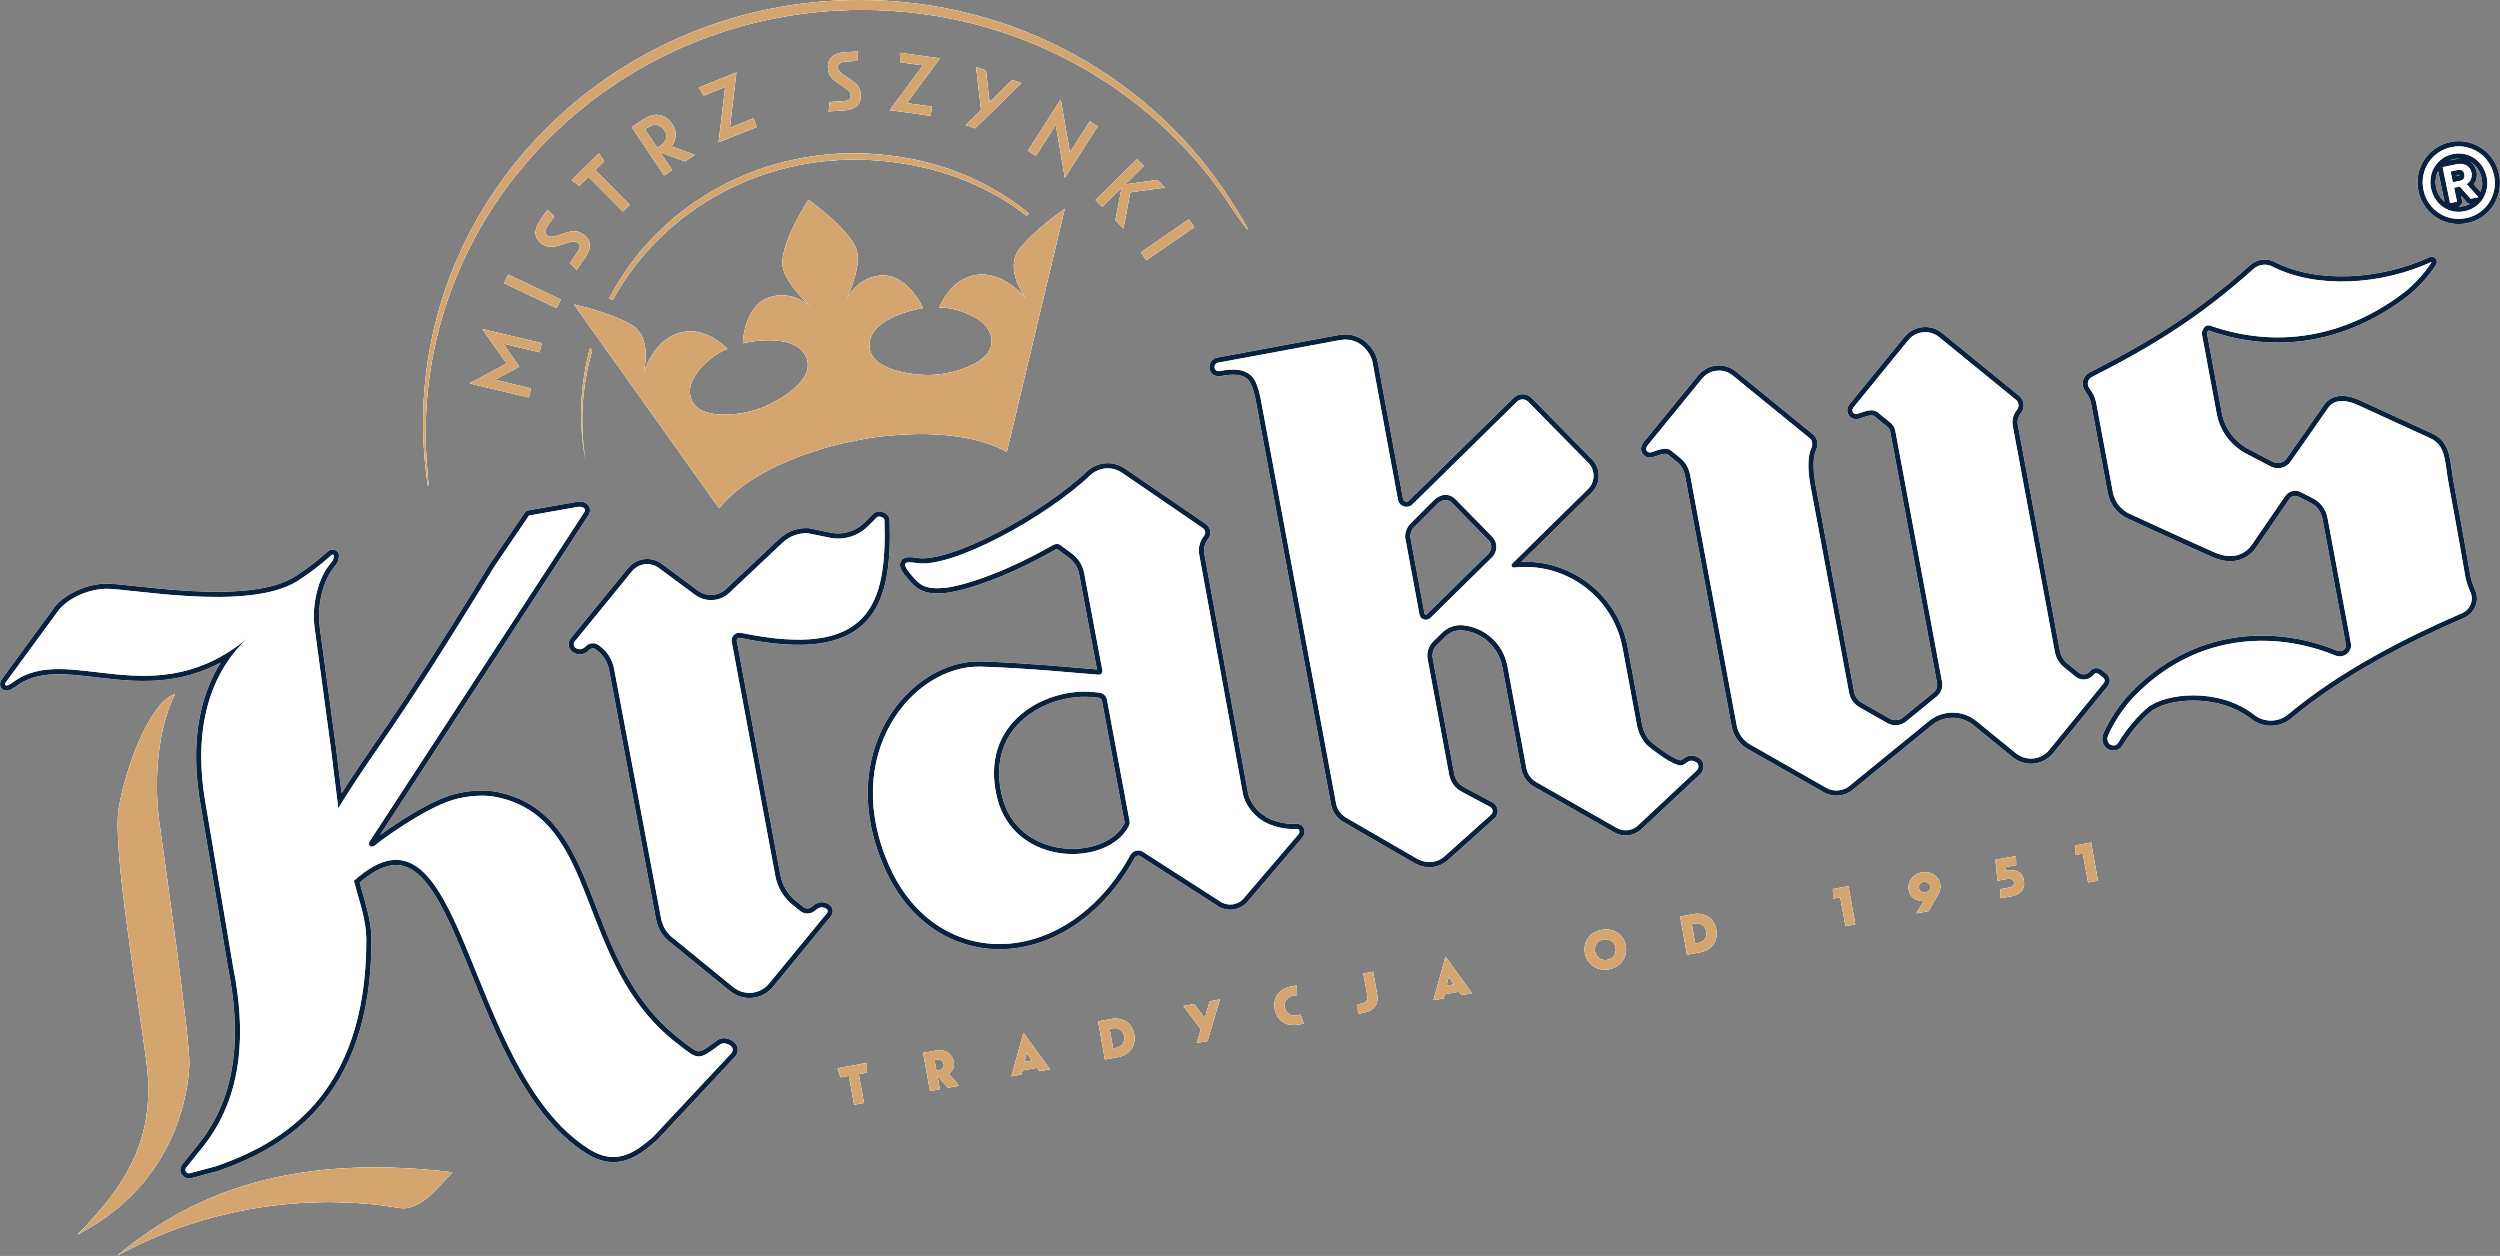 <?xml version="1.0" encoding="UTF-8"?><svg id="logo" xmlns="http://www.w3.org/2000/svg" viewBox="0 0 321.26 161.39"><rect x="0" y="0" width="321.26" height="161.39" fill="#808080" stroke="none"/><defs><style>.cls-1{fill:#fff;}.cls-2{fill:#d4a56e;}.cls-3{stroke:#fff;}.cls-3,.cls-4{fill:none;stroke-linecap:round;stroke-linejoin:round;stroke-width:1.33px;}.cls-4{stroke:#0a2240;}</style></defs><path class="cls-1" d="m111.38,136.6l-3.75.68.39,1.16,1.07-.19.67,3.71,1.26-.23-.67-3.71,1.07-.19-.04-1.22Zm11.18-.17c-.18-1-1.09-1.64-2.22-1.44l-1.71.31.88,4.9,1.26-.23-.32-1.77,1.33,1.58,1.45-.26-1.32-1.53c.5-.33.78-.85.66-1.57Zm-1.96,1.14l-.26.05-.25-1.4.3-.05c.46-.08.81.17.89.57.07.4-.16.75-.68.84Zm9.37.74l1.31-.24.12-.52,1.87-.34.31.44,1.33-.24-3.39-4.69-1.54,5.58Zm1.96-3.01l.68.98-.95.17.27-1.15Zm10.88-4.36l-1.7.31.88,4.9,1.7-.31c1.45-.26,2.32-1.44,2.06-2.92-.26-1.44-1.5-2.24-2.94-1.98Zm.59,3.72l-.36.07-.45-2.52.36-.07c.78-.14,1.38.27,1.51,1.01.14.76-.28,1.37-1.06,1.51Zm11.42-3.82l-1.34-1.82-1.4.25,2.24,2.99-.53,1.76,1.38-.25,1.59-5.34-1.31.24-.62,2.18Zm11.78-.36c-.77.14-1.36-.28-1.5-1.05-.13-.75.28-1.34,1.05-1.47l.53-.1-.04-1.22-.78.14c-1.44.26-2.31,1.44-2.05,2.88.27,1.48,1.49,2.28,2.93,2.02l.78-.14-.39-1.16-.53.1Zm9.86-5.61l-1.26.23.5,2.79c.12.67-.13.97-.79,1.09l-.44.08.04,1.22.64-.12c1.44-.26,2.05-1.1,1.81-2.43l-.51-2.86Zm7.74,3.66l1.31-.24.12-.52,1.87-.34.31.44,1.33-.24-3.39-4.69-1.54,5.58Zm1.96-3.01l.68.98-.95.17.27-1.15Zm19.68-6.02c-1.55.28-2.44,1.51-2.17,2.99.28,1.53,1.68,2.32,3.08,2.07,1.4-.25,2.44-1.48,2.17-3.02-.27-1.48-1.53-2.32-3.08-2.04Zm.69,3.85c-.78.14-1.43-.35-1.57-1.09-.13-.73.32-1.4,1.1-1.54.78-.14,1.43.33,1.56,1.06.13.75-.31,1.43-1.09,1.57Zm11.08-5.88l-1.7.31.88,4.9,1.7-.31c1.45-.26,2.32-1.44,2.06-2.92-.26-1.44-1.5-2.24-2.94-1.98Zm.59,3.72l-.36.07-.45-2.52.36-.07c.78-.14,1.38.27,1.51,1.01.14.76-.28,1.37-1.06,1.51Zm17.33-6.95l.04,1.22.91-.16.67,3.71,1.26-.23-.88-4.9-1.99.36Zm11.43-2.14c-1.05.19-1.88,1.14-1.68,2.27.17.96.97,1.42,1.86,1.4.02,0,.04,0,.07,0l-.92,1.59,1.54-.28,1.18-2.06c.23-.41.41-.88.32-1.38-.2-1.13-1.33-1.73-2.37-1.54Zm.48,2.58c-.45.08-.8-.19-.87-.55-.07-.37.17-.74.6-.82.44-.08.79.19.86.56.07.36-.17.74-.6.81Zm10.36-2.8h-.08s-.05-.46-.05-.46l1.42-.26-.04-1.15-2.63.47.27,2.69,1.25-.22c.49-.09.8.05.87.42.07.38-.18.61-.67.7l-1.07.19.03,1.16,1.3-.23c1.24-.22,1.87-.95,1.68-2.04-.2-1.09-1.03-1.48-2.27-1.26Zm10.9-3.61l-1.99.36.04,1.22.91-.16.67,3.71,1.26-.23-.88-4.9Z"/><path class="cls-1" d="m111.38,136.6l-3.75.68.39,1.16,1.07-.19.67,3.71,1.26-.23-.67-3.71,1.07-.19-.04-1.22Zm11.18-.17c-.18-1-1.09-1.64-2.22-1.44l-1.71.31.88,4.9,1.26-.23-.32-1.77,1.33,1.58,1.45-.26-1.32-1.53c.5-.33.78-.85.66-1.57Zm-1.96,1.14l-.26.05-.25-1.4.3-.05c.46-.08.81.17.89.57.07.4-.16.75-.68.84Zm9.37.74l1.31-.24.12-.52,1.87-.34.31.44,1.33-.24-3.39-4.69-1.54,5.58Zm1.96-3.01l.68.98-.95.17.27-1.15Zm10.88-4.36l-1.7.31.88,4.9,1.7-.31c1.45-.26,2.32-1.44,2.06-2.92-.26-1.44-1.5-2.24-2.94-1.98Zm.59,3.72l-.36.07-.45-2.52.36-.07c.78-.14,1.38.27,1.51,1.01.14.76-.28,1.37-1.06,1.51Zm11.42-3.82l-1.34-1.82-1.4.25,2.24,2.99-.53,1.76,1.38-.25,1.59-5.34-1.31.24-.62,2.18Zm11.78-.36c-.77.14-1.36-.28-1.5-1.05-.13-.75.28-1.34,1.05-1.47l.53-.1-.04-1.22-.78.14c-1.44.26-2.31,1.44-2.05,2.88.27,1.48,1.49,2.28,2.93,2.02l.78-.14-.39-1.16-.53.1Zm9.86-5.61l-1.26.23.5,2.79c.12.67-.13.97-.79,1.09l-.44.08.04,1.22.64-.12c1.44-.26,2.05-1.1,1.81-2.43l-.51-2.86Zm7.74,3.66l1.31-.24.12-.52,1.87-.34.31.44,1.33-.24-3.39-4.69-1.54,5.58Zm1.96-3.01l.68.98-.95.17.27-1.15Zm19.68-6.02c-1.55.28-2.44,1.51-2.17,2.99.28,1.53,1.68,2.32,3.08,2.07,1.4-.25,2.44-1.48,2.17-3.02-.27-1.48-1.53-2.32-3.08-2.04Zm.69,3.85c-.78.14-1.43-.35-1.57-1.09-.13-.73.32-1.4,1.1-1.54.78-.14,1.43.33,1.56,1.06.13.75-.31,1.43-1.09,1.57Zm11.08-5.88l-1.7.31.88,4.9,1.7-.31c1.45-.26,2.32-1.44,2.06-2.92-.26-1.44-1.5-2.24-2.94-1.98Zm.59,3.72l-.36.07-.45-2.52.36-.07c.78-.14,1.38.27,1.51,1.01.14.76-.28,1.37-1.06,1.51Zm17.33-6.95l.04,1.22.91-.16.67,3.71,1.26-.23-.88-4.9-1.99.36Zm11.43-2.14c-1.05.19-1.88,1.14-1.68,2.27.17.96.97,1.42,1.86,1.4.02,0,.04,0,.07,0l-.92,1.59,1.54-.28,1.18-2.06c.23-.41.41-.88.32-1.38-.2-1.13-1.33-1.73-2.37-1.54Zm.48,2.58c-.45.08-.8-.19-.87-.55-.07-.37.17-.74.6-.82.44-.08.79.19.86.56.07.36-.17.74-.6.81Zm10.36-2.8h-.08s-.05-.46-.05-.46l1.42-.26-.04-1.15-2.63.47.27,2.69,1.25-.22c.49-.09.8.05.87.42.07.38-.18.61-.67.7l-1.07.19.03,1.16,1.3-.23c1.24-.22,1.87-.95,1.68-2.04-.2-1.09-1.03-1.48-2.27-1.26Zm10.9-3.61l-1.99.36.04,1.22.91-.16.67,3.71,1.26-.23-.88-4.9Z"/><path class="cls-2" d="m111.38,136.6l-3.75.68.39,1.16,1.07-.19.67,3.71,1.26-.23-.67-3.71,1.07-.19-.04-1.22Zm11.18-.17c-.18-1-1.09-1.64-2.22-1.44l-1.71.31.88,4.9,1.26-.23-.32-1.77,1.33,1.58,1.45-.26-1.32-1.53c.5-.33.78-.85.66-1.57Zm-1.96,1.14l-.26.05-.25-1.4.3-.05c.46-.08.81.17.89.57.07.4-.16.75-.68.84Zm9.37.74l1.31-.24.12-.52,1.87-.34.31.44,1.33-.24-3.39-4.69-1.54,5.58Zm1.96-3.01l.68.98-.95.17.27-1.15Zm10.88-4.36l-1.7.31.88,4.9,1.7-.31c1.45-.26,2.32-1.44,2.06-2.92-.26-1.44-1.5-2.24-2.94-1.98Zm.59,3.72l-.36.07-.45-2.52.36-.07c.78-.14,1.38.27,1.51,1.01.14.76-.28,1.37-1.06,1.51Zm11.42-3.82l-1.34-1.82-1.4.25,2.24,2.99-.53,1.76,1.38-.25,1.59-5.34-1.31.24-.62,2.18Zm11.78-.36c-.77.14-1.36-.28-1.5-1.05-.13-.75.28-1.34,1.05-1.47l.53-.1-.04-1.22-.78.14c-1.44.26-2.31,1.44-2.05,2.88.27,1.48,1.49,2.28,2.93,2.02l.78-.14-.39-1.16-.53.1Zm9.86-5.61l-1.26.23.5,2.79c.12.67-.13.97-.79,1.09l-.44.08.04,1.22.64-.12c1.44-.26,2.05-1.1,1.81-2.43l-.51-2.86Zm7.74,3.66l1.31-.24.12-.52,1.87-.34.31.44,1.33-.24-3.39-4.69-1.54,5.58Zm1.96-3.01l.68.98-.95.17.27-1.15Zm19.68-6.02c-1.55.28-2.44,1.51-2.17,2.99.28,1.53,1.68,2.32,3.08,2.07,1.4-.25,2.44-1.48,2.17-3.02-.27-1.48-1.53-2.32-3.08-2.04Zm.69,3.85c-.78.14-1.43-.35-1.57-1.09-.13-.73.32-1.4,1.1-1.54.78-.14,1.43.33,1.56,1.06.13.75-.31,1.43-1.09,1.57Zm11.08-5.88l-1.7.31.88,4.9,1.7-.31c1.45-.26,2.32-1.44,2.06-2.92-.26-1.44-1.5-2.24-2.94-1.98Zm.59,3.72l-.36.07-.45-2.52.36-.07c.78-.14,1.38.27,1.51,1.01.14.76-.28,1.37-1.06,1.51Zm17.33-6.95l.04,1.22.91-.16.67,3.71,1.26-.23-.88-4.9-1.99.36Zm11.43-2.14c-1.05.19-1.88,1.14-1.68,2.27.17.96.97,1.42,1.86,1.4.02,0,.04,0,.07,0l-.92,1.59,1.54-.28,1.18-2.06c.23-.41.41-.88.32-1.38-.2-1.13-1.33-1.73-2.37-1.54Zm.48,2.58c-.45.08-.8-.19-.87-.55-.07-.37.17-.74.6-.82.44-.08.79.19.86.56.07.36-.17.74-.6.81Zm10.36-2.8h-.08s-.05-.46-.05-.46l1.42-.26-.04-1.15-2.63.47.27,2.69,1.25-.22c.49-.09.8.05.87.42.07.38-.18.61-.67.7l-1.07.19.03,1.16,1.3-.23c1.24-.22,1.87-.95,1.68-2.04-.2-1.09-1.03-1.48-2.27-1.26Zm10.9-3.61l-1.99.36.04,1.22.91-.16.67,3.71,1.26-.23-.88-4.9Z"/><path class="cls-1" d="m9.98,158.63c6.21-6.3,10.16-12.35,8.82-22.34-1.34-9.99-4.37-27.55-3.53-32.5s3.86-13.44,7.22-14.61c-2.18,4.28-2.77,11-2.02,16.46.58,4.22,3.95,27.8,3.86,31.07s-1.51,15.28-14.36,21.92Z"/><path class="cls-1" d="m9.98,158.63c6.21-6.3,10.16-12.35,8.82-22.34-1.34-9.99-4.37-27.55-3.53-32.5s3.86-13.44,7.22-14.61c-2.18,4.28-2.77,11-2.02,16.46.58,4.22,3.95,27.8,3.86,31.07s-1.51,15.28-14.36,21.92Z"/><path class="cls-2" d="m9.98,158.63c6.21-6.3,10.16-12.35,8.82-22.34-1.34-9.99-4.37-27.55-3.53-32.5s3.86-13.44,7.22-14.61c-2.18,4.28-2.77,11-2.02,16.46.58,4.22,3.95,27.8,3.86,31.07s-1.51,15.28-14.36,21.92Z"/><path class="cls-1" d="m15.01,161.39c8.36-6.9,20.58-13.46,43.13-10.75-2.13,2.24-4.25,5.02-6.86,4.58s-18.93-3.3-36.28,6.16Z"/><path class="cls-1" d="m15.01,161.39c8.36-6.9,20.58-13.46,43.13-10.75-2.13,2.24-4.25,5.02-6.86,4.58s-18.93-3.3-36.28,6.16Z"/><path class="cls-2" d="m15.01,161.39c8.36-6.9,20.58-13.46,43.13-10.75-2.13,2.24-4.25,5.02-6.86,4.58s-18.93-3.3-36.28,6.16Z"/><path class="cls-1" d="m110.79,1.27c19.73,0,37.07,9.87,47.07,24.8,3.15,4.7,3.37,4.5.3-.3C148.27,10.3,130.61,0,110.46,0c-30.98,0-56.09,24.34-56.09,54.37,0,2.03.12,4.03.34,6,.32,2.78.46,2.79.21.02-.14-1.57-.22-3.15-.22-4.76C54.7,25.61,79.81,1.27,110.79,1.27Z"/><path class="cls-1" d="m110.79,1.27c19.73,0,37.07,9.87,47.07,24.8,3.15,4.7,3.37,4.5.3-.3C148.27,10.3,130.61,0,110.46,0c-30.98,0-56.09,24.34-56.09,54.37,0,2.03.12,4.03.34,6,.32,2.78.46,2.79.21.02-.14-1.57-.22-3.15-.22-4.76C54.7,25.61,79.81,1.27,110.79,1.27Z"/><path class="cls-2" d="m110.79,1.27c19.73,0,37.07,9.87,47.07,24.8,3.15,4.7,3.37,4.5.3-.3C148.27,10.3,130.61,0,110.46,0c-30.98,0-56.09,24.34-56.09,54.37,0,2.03.12,4.03.34,6,.32,2.78.46,2.79.21.02-.14-1.57-.22-3.15-.22-4.76C54.7,25.61,79.81,1.27,110.79,1.27Z"/><path class="cls-1" d="m76.09,45.05l-.26-.38c-.49,1.81-.84,3.69-1.02,5.62-.27,3.02-.11,5.99.42,8.84-.42-2.61-.53-5.3-.28-8.04.19-2.08.58-4.1,1.14-6.05Zm36.96-25.2c-14.95-1.34-28.51,6.4-34.75,18.49l.45.2c6.37-11.74,19.74-19.2,34.44-17.88,7.23.65,13.47,2.98,18.74,7.05l.29-.29c-5.36-4.31-11.69-6.9-19.18-7.57Z"/><path class="cls-1" d="m76.09,45.05l-.26-.38c-.49,1.81-.84,3.69-1.02,5.62-.27,3.02-.11,5.99.42,8.84-.42-2.61-.53-5.3-.28-8.04.19-2.08.58-4.1,1.14-6.05Zm36.96-25.2c-14.95-1.34-28.51,6.4-34.75,18.49l.45.2c6.37-11.74,19.74-19.2,34.44-17.88,7.23.65,13.47,2.98,18.74,7.05l.29-.29c-5.36-4.31-11.69-6.9-19.18-7.57Z"/><path class="cls-2" d="m76.09,45.05l-.26-.38c-.49,1.81-.84,3.69-1.02,5.62-.27,3.02-.11,5.99.42,8.84-.42-2.61-.53-5.3-.28-8.04.19-2.08.58-4.1,1.14-6.05Zm36.96-25.2c-14.95-1.34-28.51,6.4-34.75,18.49l.45.2c6.37-11.74,19.74-19.2,34.44-17.88,7.23.65,13.47,2.98,18.74,7.05l.29-.29c-5.36-4.31-11.69-6.9-19.18-7.57Z"/><path class="cls-1" d="m109.92,56.63s1.94-.48,4.96-.7c6.09-.53,11.21.31,14.5,2.14l7.44-31.22s-3.81,2.59-5.79,5.11c-2.1,2.67.86,6.45.86,6.45,0,0-2.75-3.49-6.27-3.1-3.35.37-4.69,3.8-4.92,4.18,0,.02,0,.03.02.03,1.89-.09,7.11,1.36,6.69,4.7-.32,2.54-5.16,4.03-8.31,3.97-1.82-.03-7.48-.59-7.38-3.89.12-3.73,6.88-4.71,6.88-4.71,0,0-2.05-4.74-5.8-4.14-2.47.39-3.65,2.3-4.01,3.01.45-1,1.95-4.58,1.27-6.4-1.05-2.82-6.18-6.37-6.18-6.37,0,0-3.42,5.21-3.34,8.22.05,1.94,2.79,4.7,3.58,5.46-.6-.52-2.41-1.85-4.84-1.28-3.7.86-3.82,6.02-3.82,6.02,0,0,6.64-1.63,8.14,1.78,1.33,3.02-3.71,5.66-5.38,6.38-2.9,1.24-7.95,1.67-9.2-.57-1.64-2.93,2.66-6.24,4.44-6.87.02,0,.02-.03,0-.04-.35-.26-2.88-2.94-6.13-2.02-3.41.96-4.65,5.22-4.65,5.22,0,0,1.33-4.62-1.62-6.3-2.78-1.59-7.29-2.56-7.29-2.56l18.64,26.18c2.29-2.86,6.55-5.51,12.21-7.31,3.1-1.04,5.27-1.35,5.27-1.35Z"/><path class="cls-1" d="m109.92,56.63s1.94-.48,4.96-.7c6.09-.53,11.21.31,14.5,2.14l7.44-31.22s-3.81,2.59-5.79,5.11c-2.1,2.67.86,6.45.86,6.45,0,0-2.75-3.49-6.27-3.1-3.35.37-4.69,3.8-4.92,4.18,0,.02,0,.03.02.03,1.89-.09,7.11,1.36,6.69,4.7-.32,2.54-5.16,4.03-8.31,3.97-1.82-.03-7.48-.59-7.38-3.89.12-3.73,6.88-4.71,6.88-4.71,0,0-2.05-4.74-5.8-4.14-2.47.39-3.65,2.3-4.01,3.01.45-1,1.95-4.58,1.27-6.4-1.05-2.82-6.18-6.37-6.18-6.37,0,0-3.42,5.21-3.34,8.22.05,1.94,2.79,4.7,3.58,5.46-.6-.52-2.41-1.85-4.84-1.28-3.7.86-3.82,6.02-3.82,6.02,0,0,6.64-1.63,8.14,1.78,1.33,3.02-3.71,5.66-5.38,6.38-2.9,1.24-7.95,1.67-9.2-.57-1.64-2.93,2.66-6.24,4.44-6.87.02,0,.02-.03,0-.04-.35-.26-2.88-2.94-6.13-2.02-3.41.96-4.65,5.22-4.65,5.22,0,0,1.33-4.62-1.62-6.3-2.78-1.59-7.29-2.56-7.29-2.56l18.64,26.18c2.29-2.86,6.55-5.51,12.21-7.31,3.1-1.04,5.27-1.35,5.27-1.35Z"/><path class="cls-2" d="m109.92,56.63s1.94-.48,4.96-.7c6.09-.53,11.21.31,14.5,2.14l7.44-31.22s-3.81,2.59-5.79,5.11c-2.1,2.67.86,6.45.86,6.45,0,0-2.75-3.49-6.27-3.1-3.35.37-4.69,3.8-4.92,4.18,0,.02,0,.03.02.03,1.89-.09,7.11,1.36,6.69,4.7-.32,2.54-5.16,4.03-8.31,3.97-1.82-.03-7.48-.59-7.38-3.89.12-3.73,6.88-4.71,6.88-4.71,0,0-2.05-4.74-5.8-4.14-2.47.39-3.65,2.3-4.01,3.01.45-1,1.95-4.58,1.27-6.4-1.05-2.82-6.18-6.37-6.18-6.37,0,0-3.42,5.21-3.34,8.22.05,1.94,2.79,4.7,3.58,5.46-.6-.52-2.41-1.85-4.84-1.28-3.7.86-3.82,6.02-3.82,6.02,0,0,6.64-1.63,8.14,1.78,1.33,3.02-3.71,5.66-5.38,6.38-2.9,1.24-7.95,1.67-9.2-.57-1.64-2.93,2.66-6.24,4.44-6.87.02,0,.02-.03,0-.04-.35-.26-2.88-2.94-6.13-2.02-3.41.96-4.65,5.22-4.65,5.22,0,0,1.33-4.62-1.62-6.3-2.78-1.59-7.29-2.56-7.29-2.56l18.64,26.18c2.29-2.86,6.55-5.51,12.21-7.31,3.1-1.04,5.27-1.35,5.27-1.35Z"/><path class="cls-1" d="m65.1,46.71l-4.76,2.56,7.62,1.81.28-1.17-4.66-1.11,3.14-1.68-2.04-2.96,4.66,1.11.28-1.17-7.62-1.81,3.1,4.42Zm-.32-10.31l6.75,3.19.52-1.11-6.75-3.19-.52,1.11Zm10.16-6.3c-.74-.52-1.48-.42-2.21-.19l-1.2.38c-.47.15-.83.23-1.18-.01-.41-.29-.35-.72.08-1.34l.78-1.13-.86-.85-.93,1.35c-.82,1.19-.84,2.29.23,3.03.75.52,1.44.43,2.21.19l1.2-.38c.46-.16.82-.22,1.17.02.41.29.37.69-.06,1.31l-.93,1.35.86.85,1.09-1.57c.82-1.19.83-2.27-.24-3.01Zm2.71-9.39l-.69-.99-3.48,3.45.98.7,1.16-1.15,4.42,4.46.87-.86-4.42-4.46,1.16-1.15Zm8.74-4.76c-.87-1.3-2.27-1.57-3.64-.66l-1.56,1.04,4.15,6.21,1.02-.68-1.54-2.31,3.21,1.19,1.25-.84-3-1.09c.63-.85.79-1.84.1-2.87Zm-1.57,2.83l-.36.24-1.59-2.38.48-.32c.72-.48,1.51-.36,2.01.38.5.74.33,1.5-.54,2.08Zm8.97-2.35l.84-7.11-4.83,1.94.64,1.02,2.75-1.11-.84,7.11,4.91-1.97-.44-1.1-3.02,1.22Zm15.61-6.12l-1.03-.71c-.41-.28-.69-.51-.71-.94-.03-.5.35-.72,1.11-.76l1.37-.08.14-1.2-1.64.09c-1.44.08-2.32.74-2.25,2.04.05.9.54,1.4,1.21,1.86l1.03.71c.41.27.68.51.7.94.03.5-.32.72-1.07.76l-1.64.09-.14,1.2,1.91-.11c1.44-.08,2.3-.74,2.23-2.04-.05-.9-.58-1.43-1.21-1.86Zm6.24-3.52l.04,1.2,2.93.41-4.26,5.75,5.24.73.16-1.18-3.23-.45,4.26-5.75-5.15-.72Zm11.52,6.37l-.46-4.1-1.26-.45.63,5.54-1.97,1.91,1.2.43,5.95-5.81-1.19-.42-2.9,2.9Zm12.89,2.43l-2.56,4-1.18-6.81-4.21,6.59,1.01.65,2.56-4,1.17,6.81,4.21-6.59-1.01-.65Zm8.67,7.53l-4.14.57,2.39-2.35-.86-.87-5.33,5.23.86.87,2.5-2.45-.8,4.18,1.03,1.05.87-4.64,4.45-.61-.96-.98Zm4.05,5.07l-6.15,4.24.69,1.01,6.15-4.24-.69-1.01Z"/><path class="cls-1" d="m65.1,46.71l-4.76,2.56,7.62,1.81.28-1.17-4.66-1.11,3.14-1.68-2.04-2.96,4.66,1.11.28-1.17-7.62-1.81,3.1,4.42Zm-.32-10.31l6.75,3.19.52-1.11-6.75-3.19-.52,1.11Zm10.16-6.3c-.74-.52-1.48-.42-2.21-.19l-1.2.38c-.47.15-.83.23-1.18-.01-.41-.29-.35-.72.08-1.34l.78-1.13-.86-.85-.93,1.35c-.82,1.19-.84,2.29.23,3.03.75.52,1.44.43,2.21.19l1.2-.38c.46-.16.82-.22,1.17.02.41.29.37.69-.06,1.31l-.93,1.35.86.85,1.09-1.57c.82-1.19.83-2.27-.24-3.01Zm2.71-9.39l-.69-.99-3.48,3.45.98.7,1.16-1.15,4.42,4.46.87-.86-4.42-4.46,1.16-1.15Zm8.74-4.76c-.87-1.3-2.27-1.57-3.64-.66l-1.56,1.04,4.15,6.21,1.02-.68-1.54-2.31,3.21,1.19,1.25-.84-3-1.09c.63-.85.79-1.84.1-2.87Zm-1.57,2.83l-.36.24-1.59-2.38.48-.32c.72-.48,1.51-.36,2.01.38.5.74.33,1.5-.54,2.08Zm8.97-2.35l.84-7.11-4.83,1.94.64,1.02,2.75-1.11-.84,7.11,4.91-1.97-.44-1.1-3.02,1.22Zm15.61-6.12l-1.03-.71c-.41-.28-.69-.51-.71-.94-.03-.5.35-.72,1.11-.76l1.37-.08.14-1.2-1.64.09c-1.44.08-2.32.74-2.25,2.04.05.9.54,1.4,1.21,1.86l1.03.71c.41.27.68.51.7.94.03.5-.32.72-1.07.76l-1.64.09-.14,1.2,1.91-.11c1.44-.08,2.3-.74,2.23-2.04-.05-.9-.58-1.43-1.21-1.86Zm6.24-3.52l.04,1.2,2.93.41-4.26,5.75,5.24.73.16-1.18-3.23-.45,4.26-5.75-5.15-.72Zm11.52,6.37l-.46-4.1-1.26-.45.63,5.54-1.97,1.91,1.2.43,5.95-5.81-1.19-.42-2.9,2.9Zm12.89,2.43l-2.56,4-1.18-6.81-4.21,6.59,1.01.65,2.56-4,1.17,6.81,4.21-6.59-1.01-.65Zm8.67,7.53l-4.14.57,2.39-2.35-.86-.87-5.33,5.23.86.87,2.5-2.45-.8,4.18,1.03,1.05.87-4.64,4.45-.61-.96-.98Zm4.05,5.07l-6.15,4.24.69,1.01,6.15-4.24-.69-1.01Z"/><path class="cls-2" d="m65.1,46.71l-4.76,2.56,7.62,1.81.28-1.17-4.66-1.11,3.14-1.68-2.04-2.96,4.66,1.11.28-1.17-7.62-1.81,3.1,4.42Zm-.32-10.31l6.75,3.19.52-1.11-6.75-3.19-.52,1.11Zm10.16-6.3c-.74-.52-1.48-.42-2.21-.19l-1.2.38c-.47.15-.83.23-1.18-.01-.41-.29-.35-.72.08-1.34l.78-1.13-.86-.85-.93,1.35c-.82,1.19-.84,2.29.23,3.03.75.52,1.44.43,2.21.19l1.2-.38c.46-.16.82-.22,1.17.02.41.29.37.69-.06,1.31l-.93,1.35.86.85,1.09-1.57c.82-1.19.83-2.27-.24-3.01Zm2.71-9.39l-.69-.99-3.48,3.45.98.7,1.16-1.15,4.42,4.46.87-.86-4.42-4.46,1.16-1.15Zm8.74-4.76c-.87-1.3-2.27-1.57-3.64-.66l-1.56,1.04,4.15,6.21,1.02-.68-1.54-2.31,3.21,1.19,1.25-.84-3-1.09c.63-.85.79-1.84.1-2.87Zm-1.57,2.83l-.36.24-1.59-2.38.48-.32c.72-.48,1.51-.36,2.01.38.5.74.33,1.5-.54,2.08Zm8.97-2.35l.84-7.11-4.83,1.94.64,1.02,2.75-1.11-.84,7.11,4.91-1.97-.44-1.1-3.02,1.22Zm15.61-6.12l-1.03-.71c-.41-.28-.69-.51-.71-.94-.03-.5.35-.72,1.11-.76l1.37-.08.14-1.2-1.64.09c-1.44.08-2.32.74-2.25,2.04.05.9.54,1.4,1.21,1.86l1.03.71c.41.27.68.51.7.94.03.5-.32.72-1.07.76l-1.64.09-.14,1.2,1.91-.11c1.44-.08,2.3-.74,2.23-2.04-.05-.9-.58-1.43-1.21-1.86Zm6.24-3.52l.04,1.2,2.93.41-4.26,5.75,5.24.73.16-1.18-3.23-.45,4.26-5.75-5.15-.72Zm11.52,6.37l-.46-4.1-1.26-.45.63,5.54-1.97,1.91,1.2.43,5.95-5.81-1.19-.42-2.9,2.9Zm12.89,2.43l-2.56,4-1.18-6.81-4.21,6.59,1.01.65,2.56-4,1.17,6.81,4.21-6.59-1.01-.65Zm8.67,7.53l-4.14.57,2.39-2.35-.86-.87-5.33,5.23.86.87,2.5-2.45-.8,4.18,1.03,1.05.87-4.64,4.45-.61-.96-.98Zm4.05,5.07l-6.15,4.24.69,1.01,6.15-4.24-.69-1.01Z"/><path class="cls-3" d="m216.77,98c-.14.11-.38.24-.52.31-.66.31-2.47-.83-4.39-2.36-.71-.57-1.31-1.66-1.5-2.71l-1.86-9.98c-1.23-6.61-7.36-11.07-13.94-10.32-.28.03-.45-.31-.25-.51l.44-.43,9.31-9.16c.94-.92.95-2.43.03-3.36l-7.73-7.86c-.38-.39-1.01-.39-1.4-.01l-10.31,10.13-3.13,3.07c-.64.63-1.72.29-1.88-.59l-3.3-17.82c-.13-.69-1.36-3.16-4.12-2.7l-15.76,2.92s-.44.17-.38.64.58.43.58.43c4.15-.84,4.79.99,5.32,3.41l9.72,52.16c.14.76.61,1.41,1.27,1.8l9.29,5.37c1.18.6,2.49.39,3.32-.36l6.01-5.38c.32-.29.26-.8-.12-1l-3.67-1.96c-.83-.44-1.4-1.23-1.58-2.15l-2.77-14.88c-.15-.83.12-1.69.72-2.28l1.11-1.09c.71-.7,1.69-1.08,2.68-.99,2.8.25,5.21,2.34,5.75,5.24l2.44,13.12c.14.76.61,1.42,1.28,1.8l10.34,5.89c.83.47,1.86.39,2.6-.22l7.66-7.17c.33-.31.25-.87-.02-1.02-.32-.19-.73-.39-1.26.02Zm-25.03-26.38l-7.92,7.79c-.48.47-1.3.22-1.42-.45l-1.82-9.81c-.1-.54.19-1.39.58-1.78l3.05-3.06c.85-.85,2.01-1.01,2.85-.15l4.7,4.8c.73.74.72,1.93-.02,2.66Zm-25.06,34.9c-2.08.17-3.84-.72-3.84-.72-1.49-.67-2.83-2.21-3.14-3.86l-5.6-30.67c-.16-.86.07-1.74.62-2.42.25-.3.18-.75-.14-.97l-10.41-7.13c-1.26-.86-2.95-.72-4.06.33-5.83,5.51-17.76,11.94-22.23,11.29-1.4-.21-2.34-.3-.7,1.59.95,1.1,1.55,1.8,4.11,1.59,1.76-.14,6.92-1.48,13.98-5.49.35-.2.69-.24,1.02-.01l1.3.96c.91.62,1.54,1.57,1.74,2.65l2.34,12.51c.06.3-.19.57-.49.54l-.5-.04-5.47-.46c-3.15-.25-6.5-.47-9.17-.54-8.69-.25-18.29,11.27-11.66,25.83,6.16,13.52,22.71,13.14,30.87-1.62.31-.55,1.02-.76,1.57-.46l10.21,6.56c.82.41,1.92.35,2.67-.41l7.16-8.38c.2-.22.15-.69-.2-.66Zm-21.62-.35c-2.75,5.29-14.77,5.24-16.94-3.68-2.36-9.7,6.3-14.18,12.41-13.56l.72.07c.51.05.92.43,1.01.93l2.9,15.58c.04.23,0,.46-.1.66Zm125.24-19.04c.18.15.21.42.06.6l-1.08,1.33-5.95,7.3c-1.06,1.3-2.97,1.49-4.27.43l-5.07-4.13c-1.79-1.46-4.35-1.45-6.13,0l-10.21,8.33c-.81.72-2.12.72-2.86.3l-9.87-5.62c-.91-.52-1.54-1.41-1.74-2.44l-6-32.26c-.16-.84-.6-1.6-1.27-2.13l-1.15-.94c-.48-.39-1.23-.24-1.85-.03l-.74.25c-.33.09-.67-.17-.62-.51.02-.11.07-.22.14-.32l7.04-8.63c.98-1.2,2.74-1.38,3.93-.4l9.9,8.07c.38.31.4.87.16,1.36-.38.84-.49,2.46-.07,4.73l4.96,26.62c.14.77.62,1.43,1.29,1.82l3.61,2.06c.78.44,1.75.36,2.44-.2l3.94-3.22c.55-.45.81-1.16.68-1.86l-6.01-32.28c-.08-.41-.3-.78-.62-1.04l-1.72-1.4.04.04c-.48-.39-1.23-.24-1.85-.03l-.74.25c-.33.09-.67-.17-.62-.51.02-.11.07-.22.14-.32l7.04-8.63c.98-1.2,2.74-1.38,3.94-.4l9.86,8.04c.41.33.47.93.13,1.33-.46.57-.65,1.31-.52,2.03l5.41,29.05c.14.77.56,1.47,1.17,1.97l1.48,1.21c.71.58,1.76.48,2.34-.24l.03-.04c.15-.18.42-.21.6-.06l.61.5Zm42.18-53.48c-.48.83-1.96,2.76-3.86,4.16-7.46,5.53-16,7-24.51,4.06-.23-.08-.48-.11-.67.04h-.01c-.36.27-.54.71-.46,1.15l1.88,10.1c.41,2.21,1.81,4.11,3.81,5.15l3.15,1.65c.85.44,1.99.17,2.54-.62,0,0,3.94-5.62,4.81-6.89.87-1.27,2.46-1.05,3.96-.34,1.5.71,8.99,4.12,8.99,4.12,2.28.95,2,3.05,2.55,5.94,1.04,5.54,2.16,12.05,2.16,12.05.14.59.33,1.17.57,1.73l.07.15c.45,1.03-.02,2.22-1.05,2.67-7.33,3.19-15.65,7.4-22.36,13.01-1.25,1.05-3.05,1.09-4.34.09-4.64-3.61-11.51-2.79-13.75-.93-2.04,1.69-3.52,4.08-3.75,4.48-.33.56-.9.33-1.04.25-.2-.12-.48-.56-.28-1.11,0,0,1.11-2.74,3.45-5.14,7.73-7.94,17.77-8.43,25.68-5.21.49.2,1.04.18,1.48-.11h0c.47-.32.71-.87.61-1.41l-3.01-16.16c-.21-1.14-.98-2.11-2.07-2.6l-1.46-.74c-.65-.29-1.5-.06-1.9.52,0,0-3.62,5.3-4.3,6.28s-2.21,2.13-4.82.98c-2.61-1.15-10.86-4.94-10.86-4.94-1.13-.52-1.94-1.55-2.17-2.77l-2.14-11.49c-.1-.52-.3-1.02-.6-1.47l-.32-.48c-.32-.47-.15-1.1.35-1.36,8.04-4.09,13.92-7.76,20.79-13.9.65-.58,1.6-.71,2.37-.32,5.72,2.93,14.01,2.39,20.51-.58Zm-218.45,48.85l5.6,30.08c.27,1.44,1.04,2.74,2.18,3.67l1.01.82c.54.44,1.32.45,1.87,0l.31-.25c.36-.29.87-.28,1.22,0,.15.12.18.35.05.5l-7.45,9.07c-1.14,1.39-3.19,1.59-4.58.46l-7.85-6.4c-.75-.61-1.25-1.47-1.43-2.42l-6.04-32.09c-.2-1.09-.78-2.07-1.64-2.77l-.29-.23c-.49-.4-1.2-.38-1.67.05l-.22.2c-.32.3-.82.31-1.16.03-.24-.19-.27-.54-.08-.78l7.35-9.01c.85-1.05,2.38-1.24,3.46-.43l4.64,3.44c1.28.95,3.05.9,4.28-.12l6.97-6.57c.9-.85,2.06-1.28,3.27-1.22l2.79.57c1.78.37,3.63-.19,4.92-1.47l1.19-1.19c.27-.16.91.06.92.4.34,10.92-1.91,17.9-18.42,14.48-.71-.15-1.34.46-1.21,1.17Zm.04,52.1c.12.18.09.55-.06.7l-10.01,10.7c-2.62,2.38-5.03,3.72-8.3,1.66-16.21-10.25-15.87-47.4-30.23-34.47.71,2.73,1.6,5.04,1.6,7.58,0,20.23-11.16,26.22-19.24,29.07l-3.39.91c-.43.15-.79-.35-.51-.7l2.13-2.65c5.28-6.59,5.56-14.94,3.88-23.28l-3.65-21.66c-1.51-9.85,1.19-16.7,5.96-20.83-12.32,10.68-23.45.73-30.55,6.01-.54.4-.8.49-.95.43-.06-.02-.17-.17.02-.41l6.86-9.36c.85-1.05,3.06-2.47,5.79-2.63,2.73-.17,18.35,3.01,24.73-.96,2.42-1.5,4.44-3.37,4.44-3.37.12-.12.41-.05.27.16,0,0,.13.3-.35.84-1.64,1.89-2.49,5.38-2.08,8.39l2.11,15.61s.6,5.01.93,7.53c5.85-9.41,6.13-8.28,20.09-31.11l4.42-6.51s5.83-1.03,6.29-1.11c.46-.08,1.08.12.83.64,0,0-27.33,41.9-27.61,42.35s.13,1.06.9.36c.37-.35,5.99-4.52,9.77-5.68,1.49-.46,3.71-.74,5.42-.42,13.71,2.59,10.06,21.33,23.37,31.66,2.8,2.18,2.69,2.33,5.62.15.46-.24.78-.08,1.09.05.16.07.3.19.4.34Z"/><path class="cls-3" d="m216.77,98c-.14.11-.38.24-.52.31-.66.31-2.47-.83-4.39-2.36-.71-.57-1.31-1.66-1.5-2.71l-1.86-9.98c-1.23-6.61-7.36-11.07-13.94-10.32-.28.03-.45-.31-.25-.51l.44-.43,9.31-9.16c.94-.92.95-2.43.03-3.36l-7.73-7.86c-.38-.39-1.01-.39-1.4-.01l-10.31,10.13-3.13,3.07c-.64.63-1.72.29-1.88-.59l-3.3-17.82c-.13-.69-1.36-3.16-4.12-2.7l-15.76,2.92s-.44.17-.38.64.58.43.58.43c4.15-.84,4.79.99,5.32,3.41l9.72,52.16c.14.76.61,1.41,1.27,1.8l9.29,5.37c1.18.6,2.49.39,3.32-.36l6.01-5.38c.32-.29.26-.8-.12-1l-3.67-1.96c-.83-.44-1.4-1.23-1.58-2.15l-2.77-14.88c-.15-.83.12-1.69.72-2.28l1.11-1.09c.71-.7,1.69-1.08,2.68-.99,2.8.25,5.21,2.34,5.75,5.24l2.44,13.12c.14.76.61,1.42,1.28,1.8l10.34,5.89c.83.47,1.86.39,2.6-.22l7.66-7.17c.33-.31.25-.87-.02-1.02-.32-.19-.73-.39-1.26.02Zm-25.03-26.38l-7.92,7.79c-.48.47-1.3.22-1.42-.45l-1.82-9.81c-.1-.54.19-1.39.58-1.78l3.05-3.06c.85-.85,2.01-1.01,2.85-.15l4.7,4.8c.73.74.72,1.93-.02,2.66Zm-25.06,34.9c-2.08.17-3.84-.72-3.84-.72-1.49-.67-2.83-2.21-3.14-3.86l-5.6-30.67c-.16-.86.07-1.74.62-2.42.25-.3.18-.75-.14-.97l-10.41-7.13c-1.26-.86-2.95-.72-4.06.33-5.83,5.51-17.76,11.94-22.23,11.29-1.4-.21-2.34-.3-.7,1.59.95,1.1,1.55,1.8,4.11,1.59,1.76-.14,6.92-1.48,13.98-5.49.35-.2.69-.24,1.02-.01l1.3.96c.91.62,1.54,1.57,1.74,2.65l2.34,12.51c.06.3-.19.57-.49.54l-.5-.04-5.47-.46c-3.15-.25-6.5-.47-9.17-.54-8.69-.25-18.29,11.27-11.66,25.83,6.16,13.52,22.71,13.14,30.87-1.62.31-.55,1.02-.76,1.57-.46l10.21,6.56c.82.41,1.92.35,2.67-.41l7.16-8.38c.2-.22.15-.69-.2-.66Zm-21.62-.35c-2.75,5.29-14.77,5.24-16.94-3.68-2.36-9.7,6.3-14.18,12.41-13.56l.72.07c.51.05.92.43,1.01.93l2.9,15.58c.04.23,0,.46-.1.66Zm125.24-19.04c.18.15.21.42.06.6l-1.08,1.33-5.95,7.3c-1.06,1.3-2.97,1.49-4.27.43l-5.07-4.13c-1.79-1.46-4.35-1.45-6.13,0l-10.21,8.33c-.81.72-2.12.72-2.86.3l-9.87-5.62c-.91-.52-1.54-1.41-1.74-2.44l-6-32.26c-.16-.84-.6-1.6-1.27-2.13l-1.15-.94c-.48-.39-1.23-.24-1.85-.03l-.74.25c-.33.09-.67-.17-.62-.51.02-.11.07-.22.14-.32l7.04-8.63c.98-1.2,2.74-1.38,3.93-.4l9.9,8.07c.38.31.4.87.16,1.36-.38.84-.49,2.46-.07,4.73l4.96,26.62c.14.77.62,1.43,1.29,1.82l3.61,2.06c.78.44,1.75.36,2.44-.2l3.94-3.22c.55-.45.81-1.16.68-1.86l-6.01-32.28c-.08-.41-.3-.78-.62-1.04l-1.72-1.4.04.04c-.48-.39-1.23-.24-1.85-.03l-.74.25c-.33.09-.67-.17-.62-.51.02-.11.07-.22.14-.32l7.04-8.63c.98-1.2,2.74-1.38,3.94-.4l9.86,8.04c.41.33.47.93.13,1.33-.46.57-.65,1.31-.52,2.03l5.41,29.05c.14.77.56,1.47,1.17,1.97l1.48,1.21c.71.58,1.76.48,2.34-.24l.03-.04c.15-.18.42-.21.6-.06l.61.5Zm42.18-53.48c-.48.83-1.96,2.76-3.86,4.16-7.46,5.53-16,7-24.51,4.06-.23-.08-.48-.11-.67.04h-.01c-.36.27-.54.71-.46,1.15l1.88,10.1c.41,2.21,1.81,4.11,3.81,5.15l3.15,1.65c.85.44,1.99.17,2.54-.62,0,0,3.94-5.62,4.81-6.89.87-1.27,2.46-1.05,3.96-.34,1.5.71,8.99,4.12,8.99,4.12,2.28.95,2,3.05,2.55,5.94,1.04,5.54,2.16,12.05,2.16,12.05.14.59.33,1.17.57,1.73l.07.15c.45,1.03-.02,2.22-1.05,2.67-7.33,3.19-15.65,7.4-22.36,13.01-1.25,1.05-3.05,1.09-4.34.09-4.64-3.61-11.51-2.79-13.75-.93-2.04,1.69-3.52,4.08-3.75,4.48-.33.56-.9.33-1.04.25-.2-.12-.48-.56-.28-1.11,0,0,1.11-2.74,3.45-5.14,7.73-7.94,17.77-8.43,25.68-5.21.49.2,1.04.18,1.48-.11h0c.47-.32.71-.87.61-1.41l-3.01-16.16c-.21-1.14-.98-2.11-2.07-2.6l-1.46-.74c-.65-.29-1.5-.06-1.9.52,0,0-3.62,5.3-4.3,6.28s-2.21,2.13-4.82.98c-2.61-1.15-10.86-4.94-10.86-4.94-1.13-.52-1.94-1.55-2.17-2.77l-2.14-11.49c-.1-.52-.3-1.02-.6-1.47l-.32-.48c-.32-.47-.15-1.1.35-1.36,8.04-4.09,13.92-7.76,20.79-13.9.65-.58,1.6-.71,2.37-.32,5.72,2.93,14.01,2.39,20.51-.58Zm-218.45,48.85l5.6,30.08c.27,1.44,1.04,2.74,2.18,3.67l1.01.82c.54.44,1.32.45,1.87,0l.31-.25c.36-.29.87-.28,1.22,0,.15.12.18.35.05.5l-7.45,9.07c-1.14,1.39-3.19,1.59-4.58.46l-7.85-6.4c-.75-.61-1.25-1.47-1.43-2.42l-6.04-32.09c-.2-1.09-.78-2.07-1.64-2.77l-.29-.23c-.49-.4-1.2-.38-1.67.05l-.22.2c-.32.3-.82.31-1.16.03-.24-.19-.27-.54-.08-.78l7.35-9.01c.85-1.05,2.38-1.24,3.46-.43l4.64,3.44c1.28.95,3.05.9,4.28-.12l6.97-6.57c.9-.85,2.06-1.28,3.27-1.22l2.79.57c1.78.37,3.63-.19,4.92-1.47l1.19-1.19c.27-.16.91.06.92.4.34,10.92-1.91,17.9-18.42,14.48-.71-.15-1.34.46-1.21,1.17Zm.04,52.1c.12.18.09.55-.06.7l-10.01,10.7c-2.62,2.38-5.03,3.72-8.3,1.66-16.21-10.25-15.87-47.4-30.23-34.47.71,2.73,1.6,5.04,1.6,7.58,0,20.23-11.16,26.22-19.24,29.07l-3.39.91c-.43.15-.79-.35-.51-.7l2.13-2.65c5.28-6.59,5.56-14.94,3.88-23.28l-3.65-21.66c-1.51-9.85,1.19-16.7,5.96-20.83-12.32,10.68-23.45.73-30.55,6.01-.54.4-.8.49-.95.43-.06-.02-.17-.17.02-.41l6.86-9.36c.85-1.05,3.06-2.47,5.79-2.63,2.73-.17,18.35,3.01,24.73-.96,2.42-1.5,4.44-3.37,4.44-3.37.12-.12.41-.05.27.16,0,0,.13.3-.35.84-1.64,1.89-2.49,5.38-2.08,8.39l2.11,15.61s.6,5.01.93,7.53c5.85-9.41,6.13-8.28,20.09-31.11l4.42-6.51s5.83-1.03,6.29-1.11c.46-.08,1.08.12.83.64,0,0-27.33,41.9-27.61,42.35s.13,1.06.9.36c.37-.35,5.99-4.52,9.77-5.68,1.49-.46,3.71-.74,5.42-.42,13.71,2.59,10.06,21.33,23.37,31.66,2.8,2.18,2.69,2.33,5.62.15.46-.24.78-.08,1.09.05.16.07.3.19.4.34Z"/><path class="cls-4" d="m216.77,98c-.14.11-.38.24-.52.31-.66.31-2.47-.83-4.39-2.36-.71-.57-1.31-1.66-1.5-2.71l-1.86-9.98c-1.23-6.61-7.36-11.07-13.94-10.32-.28.03-.45-.31-.25-.51l.44-.43,9.31-9.16c.94-.92.95-2.43.03-3.36l-7.73-7.86c-.38-.39-1.01-.39-1.4-.01l-10.31,10.13-3.13,3.07c-.64.63-1.72.29-1.88-.59l-3.3-17.82c-.13-.69-1.36-3.16-4.12-2.7l-15.76,2.92s-.44.17-.38.64.58.43.58.43c4.15-.84,4.79.99,5.32,3.41l9.72,52.16c.14.76.61,1.41,1.27,1.8l9.29,5.37c1.18.6,2.49.39,3.32-.36l6.01-5.38c.32-.29.26-.8-.12-1l-3.67-1.96c-.83-.44-1.4-1.23-1.58-2.15l-2.77-14.88c-.15-.83.12-1.69.72-2.28l1.11-1.09c.71-.7,1.69-1.08,2.68-.99,2.8.25,5.21,2.34,5.75,5.24l2.44,13.12c.14.76.61,1.42,1.28,1.8l10.34,5.89c.83.47,1.86.39,2.6-.22l7.66-7.17c.33-.31.25-.87-.02-1.02-.32-.19-.73-.39-1.26.02Zm-25.03-26.38l-7.92,7.79c-.48.47-1.3.22-1.42-.45l-1.82-9.81c-.1-.54.19-1.39.58-1.78l3.05-3.06c.85-.85,2.01-1.01,2.85-.15l4.7,4.8c.73.74.72,1.93-.02,2.66Zm-25.06,34.9c-2.08.17-3.84-.72-3.84-.72-1.49-.67-2.83-2.21-3.14-3.86l-5.6-30.67c-.16-.86.07-1.74.62-2.42.25-.3.18-.75-.14-.97l-10.41-7.13c-1.26-.86-2.95-.72-4.06.33-5.83,5.51-17.76,11.94-22.23,11.29-1.4-.21-2.34-.3-.7,1.59.95,1.1,1.55,1.8,4.11,1.59,1.76-.14,6.92-1.48,13.98-5.49.35-.2.69-.24,1.02-.01l1.3.96c.91.62,1.54,1.57,1.74,2.65l2.34,12.51c.06.3-.19.57-.49.54l-.5-.04-5.47-.46c-3.15-.25-6.5-.47-9.17-.54-8.69-.25-18.29,11.27-11.66,25.83,6.16,13.52,22.71,13.14,30.87-1.62.31-.55,1.02-.76,1.57-.46l10.21,6.56c.82.41,1.92.35,2.67-.41l7.16-8.38c.2-.22.15-.69-.2-.66Zm-21.62-.35c-2.75,5.29-14.77,5.24-16.94-3.68-2.36-9.7,6.3-14.18,12.41-13.56l.72.07c.51.05.92.43,1.01.93l2.9,15.58c.04.23,0,.46-.1.66Zm125.24-19.04c.18.15.21.42.06.6l-1.08,1.33-5.95,7.3c-1.06,1.3-2.97,1.49-4.27.43l-5.07-4.13c-1.79-1.46-4.35-1.45-6.13,0l-10.21,8.33c-.81.72-2.12.72-2.86.3l-9.87-5.62c-.91-.52-1.54-1.41-1.74-2.44l-6-32.26c-.16-.84-.6-1.6-1.27-2.13l-1.15-.94c-.48-.39-1.23-.24-1.85-.03l-.74.25c-.33.09-.67-.17-.62-.51.02-.11.07-.22.14-.32l7.04-8.63c.98-1.2,2.74-1.38,3.93-.4l9.9,8.07c.38.31.4.87.16,1.36-.38.84-.49,2.46-.07,4.73l4.96,26.62c.14.77.62,1.43,1.29,1.82l3.61,2.06c.78.44,1.75.36,2.44-.2l3.94-3.22c.55-.45.81-1.16.68-1.86l-6.01-32.28c-.08-.41-.3-.78-.62-1.04l-1.72-1.4.04.04c-.48-.39-1.23-.24-1.85-.03l-.74.25c-.33.09-.67-.17-.62-.51.02-.11.07-.22.14-.32l7.04-8.63c.98-1.2,2.74-1.38,3.94-.4l9.86,8.04c.41.33.47.93.13,1.33-.46.57-.65,1.31-.52,2.03l5.41,29.05c.14.77.56,1.47,1.17,1.97l1.48,1.21c.71.58,1.76.48,2.34-.24l.03-.04c.15-.18.42-.21.6-.06l.61.5Zm42.18-53.48c-.48.83-1.96,2.76-3.86,4.16-7.46,5.53-16,7-24.51,4.06-.23-.08-.48-.11-.67.04h-.01c-.36.27-.54.71-.46,1.15l1.88,10.1c.41,2.21,1.81,4.11,3.81,5.15l3.15,1.65c.85.44,1.99.17,2.54-.62,0,0,3.94-5.62,4.81-6.89.87-1.27,2.46-1.05,3.96-.34,1.5.71,8.99,4.12,8.99,4.12,2.28.95,2,3.05,2.55,5.94,1.04,5.54,2.16,12.05,2.16,12.05.14.59.33,1.17.57,1.73l.07.15c.45,1.03-.02,2.22-1.05,2.67-7.33,3.19-15.65,7.4-22.36,13.01-1.25,1.05-3.05,1.09-4.34.09-4.64-3.61-11.51-2.79-13.75-.93-2.04,1.69-3.52,4.08-3.75,4.48-.33.56-.9.33-1.04.25-.2-.12-.48-.56-.28-1.11,0,0,1.11-2.74,3.45-5.14,7.73-7.94,17.77-8.43,25.68-5.21.49.2,1.04.18,1.48-.11h0c.47-.32.71-.87.61-1.41l-3.01-16.16c-.21-1.14-.98-2.11-2.07-2.6l-1.46-.74c-.65-.29-1.5-.06-1.9.52,0,0-3.62,5.3-4.3,6.28s-2.21,2.13-4.82.98c-2.61-1.15-10.86-4.94-10.86-4.94-1.13-.52-1.94-1.55-2.17-2.77l-2.14-11.49c-.1-.52-.3-1.02-.6-1.47l-.32-.48c-.32-.47-.15-1.1.35-1.36,8.04-4.09,13.92-7.76,20.79-13.9.65-.58,1.6-.71,2.37-.32,5.72,2.93,14.01,2.39,20.51-.58Zm-218.45,48.85l5.6,30.08c.27,1.44,1.04,2.74,2.18,3.67l1.01.82c.54.44,1.32.45,1.87,0l.31-.25c.36-.29.87-.28,1.22,0,.15.12.18.35.05.5l-7.45,9.07c-1.14,1.39-3.19,1.59-4.58.46l-7.85-6.4c-.75-.61-1.25-1.47-1.43-2.42l-6.04-32.09c-.2-1.09-.78-2.07-1.64-2.77l-.29-.23c-.49-.4-1.2-.38-1.67.05l-.22.2c-.32.3-.82.31-1.16.03-.24-.19-.27-.54-.08-.78l7.35-9.01c.85-1.05,2.38-1.24,3.46-.43l4.64,3.44c1.28.95,3.05.9,4.28-.12l6.97-6.57c.9-.85,2.06-1.28,3.27-1.22l2.79.57c1.78.37,3.63-.19,4.92-1.47l1.19-1.19c.27-.16.91.06.92.4.34,10.92-1.91,17.9-18.42,14.48-.71-.15-1.34.46-1.21,1.17Zm.04,52.1c.12.18.09.55-.06.7l-10.01,10.7c-2.62,2.38-5.03,3.72-8.3,1.66-16.21-10.25-15.87-47.4-30.23-34.47.71,2.73,1.6,5.04,1.6,7.58,0,20.23-11.16,26.22-19.24,29.07l-3.39.91c-.43.15-.79-.35-.51-.7l2.13-2.65c5.28-6.59,5.56-14.94,3.88-23.28l-3.65-21.66c-1.51-9.85,1.19-16.7,5.96-20.83-12.32,10.68-23.45.73-30.55,6.01-.54.4-.8.49-.95.43-.06-.02-.17-.17.02-.41l6.86-9.36c.85-1.05,3.06-2.47,5.79-2.63,2.73-.17,18.35,3.01,24.73-.96,2.42-1.5,4.44-3.37,4.44-3.37.12-.12.41-.05.27.16,0,0,.13.3-.35.84-1.64,1.89-2.49,5.38-2.08,8.39l2.11,15.61s.6,5.01.93,7.53c5.85-9.41,6.13-8.28,20.09-31.11l4.42-6.51s5.83-1.03,6.29-1.11c.46-.08,1.08.12.83.64,0,0-27.33,41.9-27.61,42.35s.13,1.06.9.36c.37-.35,5.99-4.52,9.77-5.68,1.49-.46,3.71-.74,5.42-.42,13.71,2.59,10.06,21.33,23.37,31.66,2.8,2.18,2.69,2.33,5.62.15.46-.24.78-.08,1.09.05.16.07.3.19.4.34Z"/><path class="cls-1" d="m216.77,98c-.14.11-.38.24-.52.31-.66.31-2.47-.83-4.39-2.36-.71-.57-1.31-1.66-1.5-2.71l-1.86-9.98c-1.23-6.61-7.36-11.07-13.94-10.32-.28.03-.45-.31-.25-.51l.44-.43,9.31-9.16c.94-.92.95-2.43.03-3.36l-7.73-7.86c-.38-.39-1.01-.39-1.4-.01l-10.31,10.13-3.13,3.07c-.64.63-1.72.29-1.88-.59l-3.3-17.82c-.13-.69-1.36-3.16-4.12-2.7l-15.76,2.92s-.44.17-.38.64.58.43.58.43c4.15-.84,4.79.99,5.32,3.41l9.72,52.16c.14.76.61,1.41,1.27,1.8l9.29,5.37c1.18.6,2.49.39,3.32-.36l6.01-5.38c.32-.29.26-.8-.12-1l-3.67-1.96c-.83-.44-1.4-1.23-1.58-2.15l-2.77-14.88c-.15-.83.12-1.69.72-2.28l1.11-1.09c.71-.7,1.69-1.08,2.68-.99,2.8.25,5.21,2.34,5.75,5.24l2.44,13.12c.14.76.61,1.42,1.28,1.8l10.34,5.89c.83.47,1.86.39,2.6-.22l7.66-7.17c.33-.31.25-.87-.02-1.02-.32-.19-.73-.39-1.26.02Zm-25.03-26.38l-7.92,7.79c-.48.47-1.3.22-1.42-.45l-1.82-9.81c-.1-.54.19-1.39.58-1.78l3.05-3.06c.85-.85,2.01-1.01,2.85-.15l4.7,4.8c.73.74.72,1.93-.02,2.66Zm-25.06,34.9c-2.08.17-3.84-.72-3.84-.72-1.49-.67-2.83-2.21-3.14-3.86l-5.6-30.67c-.16-.86.07-1.74.62-2.42.25-.3.18-.75-.14-.97l-10.41-7.13c-1.26-.86-2.95-.72-4.06.33-5.83,5.51-17.76,11.94-22.23,11.29-1.4-.21-2.34-.3-.7,1.59.95,1.1,1.55,1.8,4.11,1.59,1.76-.14,6.92-1.48,13.98-5.49.35-.2.69-.24,1.02-.01l1.3.96c.91.62,1.54,1.57,1.74,2.65l2.34,12.51c.06.3-.19.57-.49.54l-.5-.04-5.47-.46c-3.15-.25-6.5-.47-9.17-.54-8.69-.25-18.29,11.27-11.66,25.83,6.16,13.52,22.71,13.14,30.87-1.62.31-.55,1.02-.76,1.57-.46l10.21,6.56c.82.41,1.92.35,2.67-.41l7.16-8.38c.2-.22.15-.69-.2-.66Zm-21.62-.35c-2.75,5.29-14.77,5.24-16.94-3.68-2.36-9.7,6.3-14.18,12.41-13.56l.72.07c.51.05.92.43,1.01.93l2.9,15.58c.04.23,0,.46-.1.66Zm125.24-19.04c.18.15.21.42.06.6l-1.08,1.33-5.95,7.3c-1.06,1.3-2.97,1.49-4.27.43l-5.07-4.13c-1.79-1.46-4.35-1.45-6.13,0l-10.21,8.33c-.81.72-2.12.72-2.86.3l-9.87-5.62c-.91-.52-1.54-1.41-1.74-2.44l-6-32.26c-.16-.84-.6-1.6-1.27-2.13l-1.15-.94c-.48-.39-1.23-.24-1.85-.03l-.74.25c-.33.09-.67-.17-.62-.51.02-.11.07-.22.14-.32l7.04-8.63c.98-1.2,2.74-1.38,3.93-.4l9.9,8.07c.38.31.4.87.16,1.36-.38.84-.49,2.46-.07,4.73l4.96,26.62c.14.77.62,1.43,1.29,1.82l3.61,2.06c.78.44,1.75.36,2.44-.2l3.94-3.22c.55-.45.81-1.16.68-1.86l-6.01-32.28c-.08-.41-.3-.78-.62-1.04l-1.72-1.4.04.04c-.48-.39-1.23-.24-1.85-.03l-.74.25c-.33.09-.67-.17-.62-.51.02-.11.07-.22.14-.32l7.04-8.63c.98-1.2,2.74-1.38,3.94-.4l9.86,8.04c.41.33.47.93.13,1.33-.46.57-.65,1.31-.52,2.03l5.41,29.05c.14.77.56,1.47,1.17,1.97l1.48,1.21c.71.58,1.76.48,2.34-.24l.03-.04c.15-.18.42-.21.6-.06l.61.5Zm42.18-53.48c-.48.83-1.96,2.76-3.86,4.16-7.46,5.53-16,7-24.51,4.06-.23-.08-.48-.11-.67.04h-.01c-.36.27-.54.71-.46,1.15l1.88,10.1c.41,2.21,1.81,4.11,3.81,5.15l3.15,1.65c.85.44,1.99.17,2.54-.62,0,0,3.94-5.62,4.81-6.89.87-1.27,2.46-1.05,3.96-.34,1.5.71,8.99,4.12,8.99,4.12,2.28.95,2,3.05,2.55,5.94,1.04,5.54,2.16,12.05,2.16,12.05.14.59.33,1.17.57,1.73l.07.15c.45,1.03-.02,2.22-1.05,2.67-7.33,3.19-15.65,7.4-22.36,13.01-1.25,1.05-3.05,1.09-4.34.09-4.64-3.61-11.51-2.79-13.75-.93-2.04,1.69-3.52,4.08-3.75,4.48-.33.56-.9.33-1.04.25-.2-.12-.48-.56-.28-1.11,0,0,1.11-2.74,3.45-5.14,7.73-7.94,17.77-8.43,25.68-5.21.49.2,1.04.18,1.48-.11h0c.47-.32.71-.87.61-1.41l-3.01-16.16c-.21-1.14-.98-2.11-2.07-2.6l-1.46-.74c-.65-.29-1.5-.06-1.9.52,0,0-3.62,5.3-4.3,6.28s-2.21,2.13-4.82.98c-2.61-1.15-10.86-4.94-10.86-4.94-1.13-.52-1.94-1.55-2.17-2.77l-2.14-11.49c-.1-.52-.3-1.02-.6-1.47l-.32-.48c-.32-.47-.15-1.1.35-1.36,8.04-4.09,13.92-7.76,20.79-13.9.65-.58,1.6-.71,2.37-.32,5.72,2.93,14.01,2.39,20.51-.58Zm-218.45,48.85l5.6,30.08c.27,1.44,1.04,2.74,2.18,3.67l1.01.82c.54.44,1.32.45,1.87,0l.31-.25c.36-.29.87-.28,1.22,0,.15.12.18.35.05.5l-7.45,9.07c-1.14,1.39-3.19,1.59-4.58.46l-7.85-6.4c-.75-.61-1.25-1.47-1.43-2.42l-6.04-32.09c-.2-1.09-.78-2.07-1.64-2.77l-.29-.23c-.49-.4-1.2-.38-1.67.05l-.22.2c-.32.3-.82.31-1.16.03-.24-.19-.27-.54-.08-.78l7.35-9.01c.85-1.05,2.38-1.24,3.46-.43l4.64,3.44c1.28.95,3.05.9,4.28-.12l6.97-6.57c.9-.85,2.06-1.28,3.27-1.22l2.79.57c1.78.37,3.63-.19,4.92-1.47l1.19-1.19c.27-.16.91.06.92.4.34,10.92-1.91,17.9-18.42,14.48-.71-.15-1.34.46-1.21,1.17Zm.04,52.1c.12.18.09.55-.06.7l-10.01,10.7c-2.62,2.38-5.03,3.72-8.3,1.66-16.21-10.25-15.87-47.4-30.23-34.47.71,2.73,1.6,5.04,1.6,7.58,0,20.23-11.16,26.22-19.24,29.07l-3.39.91c-.43.15-.79-.35-.51-.7l2.13-2.65c5.28-6.59,5.56-14.94,3.88-23.28l-3.65-21.66c-1.51-9.85,1.19-16.7,5.96-20.83-12.32,10.68-23.45.73-30.55,6.01-.54.4-.8.49-.95.43-.06-.02-.17-.17.02-.41l6.86-9.36c.85-1.05,3.06-2.47,5.79-2.63,2.73-.17,18.35,3.01,24.73-.96,2.42-1.5,4.44-3.37,4.44-3.37.12-.12.41-.05.27.16,0,0,.13.3-.35.84-1.64,1.89-2.49,5.38-2.08,8.39l2.11,15.61s.6,5.01.93,7.53c5.85-9.41,6.13-8.28,20.09-31.11l4.42-6.51s5.83-1.03,6.29-1.11c.46-.08,1.08.12.83.64,0,0-27.33,41.9-27.61,42.35s.13,1.06.9.36c.37-.35,5.99-4.52,9.77-5.68,1.49-.46,3.71-.74,5.42-.42,13.71,2.59,10.06,21.33,23.37,31.66,2.8,2.18,2.69,2.33,5.62.15.46-.24.78-.08,1.09.05.16.07.3.19.4.34Z"/><path class="cls-1" d="m216.77,98c-.14.11-.38.24-.52.31-.66.31-2.47-.83-4.39-2.36-.71-.57-1.31-1.66-1.5-2.71l-1.86-9.98c-1.23-6.61-7.36-11.07-13.94-10.32-.28.03-.45-.31-.25-.51l.44-.43,9.31-9.16c.94-.92.95-2.43.03-3.36l-7.73-7.86c-.38-.39-1.01-.39-1.4-.01l-10.31,10.13-3.13,3.07c-.64.63-1.72.29-1.88-.59l-3.3-17.82c-.13-.69-1.36-3.16-4.12-2.7l-15.76,2.92s-.44.17-.38.64.58.43.58.43c4.15-.84,4.79.99,5.32,3.41l9.72,52.16c.14.76.61,1.41,1.27,1.8l9.29,5.37c1.18.6,2.49.39,3.32-.36l6.01-5.38c.32-.29.26-.8-.12-1l-3.67-1.96c-.83-.44-1.4-1.23-1.58-2.15l-2.77-14.88c-.15-.83.12-1.69.72-2.28l1.11-1.09c.71-.7,1.69-1.08,2.68-.99,2.8.25,5.21,2.34,5.75,5.24l2.44,13.12c.14.76.61,1.42,1.28,1.8l10.34,5.89c.83.47,1.86.39,2.6-.22l7.66-7.17c.33-.31.25-.87-.02-1.02-.32-.19-.73-.39-1.26.02Zm-25.03-26.38l-7.92,7.79c-.48.47-1.3.22-1.42-.45l-1.82-9.81c-.1-.54.19-1.39.58-1.78l3.05-3.06c.85-.85,2.01-1.01,2.85-.15l4.7,4.8c.73.74.72,1.93-.02,2.66Zm-25.06,34.9c-2.08.17-3.84-.72-3.84-.72-1.49-.67-2.83-2.21-3.14-3.86l-5.6-30.67c-.16-.86.07-1.74.62-2.42.25-.3.18-.75-.14-.97l-10.41-7.13c-1.26-.86-2.95-.72-4.06.33-5.83,5.51-17.76,11.94-22.23,11.29-1.4-.21-2.34-.3-.7,1.59.95,1.1,1.55,1.8,4.11,1.59,1.76-.14,6.92-1.48,13.98-5.49.35-.2.69-.24,1.02-.01l1.3.96c.91.62,1.54,1.57,1.74,2.65l2.34,12.51c.06.3-.19.57-.49.54l-.5-.04-5.47-.46c-3.15-.25-6.5-.47-9.17-.54-8.69-.25-18.29,11.27-11.66,25.83,6.16,13.52,22.71,13.14,30.87-1.62.31-.55,1.02-.76,1.57-.46l10.21,6.56c.82.41,1.92.35,2.67-.41l7.16-8.38c.2-.22.15-.69-.2-.66Zm-21.62-.35c-2.75,5.29-14.77,5.24-16.94-3.68-2.36-9.7,6.3-14.18,12.41-13.56l.72.07c.51.05.92.43,1.01.93l2.9,15.58c.04.23,0,.46-.1.66Zm125.24-19.04c.18.15.21.42.06.6l-1.08,1.33-5.95,7.3c-1.06,1.3-2.97,1.49-4.27.43l-5.07-4.13c-1.79-1.46-4.35-1.45-6.13,0l-10.21,8.33c-.81.72-2.12.72-2.86.3l-9.87-5.62c-.91-.52-1.54-1.41-1.74-2.44l-6-32.26c-.16-.84-.6-1.6-1.27-2.13l-1.15-.94c-.48-.39-1.23-.24-1.85-.03l-.74.25c-.33.09-.67-.17-.62-.51.02-.11.07-.22.14-.32l7.04-8.63c.98-1.2,2.74-1.38,3.93-.4l9.9,8.07c.38.31.4.87.16,1.36-.38.84-.49,2.46-.07,4.73l4.96,26.62c.14.77.62,1.43,1.29,1.82l3.61,2.06c.78.44,1.75.36,2.44-.2l3.94-3.22c.55-.45.81-1.16.68-1.86l-6.01-32.28c-.08-.41-.3-.78-.62-1.04l-1.72-1.4.04.04c-.48-.39-1.23-.24-1.85-.03l-.74.25c-.33.09-.67-.17-.62-.51.02-.11.07-.22.14-.32l7.04-8.63c.98-1.2,2.74-1.38,3.94-.4l9.86,8.04c.41.33.47.93.13,1.33-.46.57-.65,1.31-.52,2.03l5.41,29.05c.14.77.56,1.47,1.17,1.97l1.48,1.21c.71.58,1.76.48,2.34-.24l.03-.04c.15-.18.42-.21.6-.06l.61.5Zm42.18-53.48c-.48.83-1.96,2.76-3.86,4.16-7.46,5.53-16,7-24.51,4.06-.23-.08-.48-.11-.67.04h-.01c-.36.27-.54.71-.46,1.15l1.88,10.1c.41,2.21,1.81,4.11,3.81,5.15l3.15,1.65c.85.44,1.99.17,2.54-.62,0,0,3.94-5.62,4.81-6.89.87-1.27,2.46-1.05,3.96-.34,1.5.71,8.99,4.12,8.99,4.12,2.28.95,2,3.05,2.55,5.94,1.04,5.54,2.16,12.05,2.16,12.05.14.59.33,1.17.57,1.73l.07.15c.45,1.03-.02,2.22-1.05,2.67-7.33,3.19-15.65,7.4-22.36,13.01-1.25,1.05-3.05,1.09-4.34.09-4.64-3.61-11.51-2.79-13.75-.93-2.04,1.69-3.52,4.08-3.75,4.48-.33.56-.9.33-1.04.25-.2-.12-.48-.56-.28-1.11,0,0,1.11-2.74,3.45-5.14,7.73-7.94,17.77-8.43,25.68-5.21.49.2,1.04.18,1.48-.11h0c.47-.32.71-.87.61-1.41l-3.01-16.16c-.21-1.14-.98-2.11-2.07-2.6l-1.46-.74c-.65-.29-1.5-.06-1.9.52,0,0-3.62,5.3-4.3,6.28s-2.21,2.13-4.82.98c-2.61-1.15-10.86-4.94-10.86-4.94-1.13-.52-1.94-1.55-2.17-2.77l-2.14-11.49c-.1-.52-.3-1.02-.6-1.47l-.32-.48c-.32-.47-.15-1.1.35-1.36,8.04-4.09,13.92-7.76,20.79-13.9.65-.58,1.6-.71,2.37-.32,5.72,2.93,14.01,2.39,20.51-.58Zm-218.45,48.85l5.6,30.08c.27,1.44,1.04,2.74,2.18,3.67l1.01.82c.54.44,1.32.45,1.87,0l.31-.25c.36-.29.87-.28,1.22,0,.15.12.18.35.05.5l-7.45,9.07c-1.14,1.39-3.19,1.59-4.58.46l-7.85-6.4c-.75-.61-1.25-1.47-1.43-2.42l-6.04-32.09c-.2-1.09-.78-2.07-1.64-2.77l-.29-.23c-.49-.4-1.2-.38-1.67.05l-.22.2c-.32.3-.82.31-1.16.03-.24-.19-.27-.54-.08-.78l7.35-9.01c.85-1.05,2.38-1.24,3.46-.43l4.64,3.44c1.28.95,3.05.9,4.28-.12l6.97-6.57c.9-.85,2.06-1.28,3.27-1.22l2.79.57c1.78.37,3.63-.19,4.92-1.47l1.19-1.19c.27-.16.91.06.92.4.34,10.92-1.91,17.9-18.42,14.48-.71-.15-1.34.46-1.21,1.17Zm.04,52.1c.12.18.09.55-.06.7l-10.01,10.7c-2.62,2.38-5.03,3.72-8.3,1.66-16.21-10.25-15.87-47.4-30.23-34.47.71,2.73,1.6,5.04,1.6,7.58,0,20.23-11.16,26.22-19.24,29.07l-3.39.91c-.43.15-.79-.35-.51-.7l2.13-2.65c5.28-6.59,5.56-14.94,3.88-23.28l-3.65-21.66c-1.51-9.85,1.19-16.7,5.96-20.83-12.32,10.68-23.45.73-30.55,6.01-.54.4-.8.49-.95.43-.06-.02-.17-.17.02-.41l6.86-9.36c.85-1.05,3.06-2.47,5.79-2.63,2.73-.17,18.35,3.01,24.73-.96,2.42-1.5,4.44-3.37,4.44-3.37.12-.12.41-.05.27.16,0,0,.13.3-.35.84-1.64,1.89-2.49,5.38-2.08,8.39l2.11,15.61s.6,5.01.93,7.53c5.85-9.41,6.13-8.28,20.09-31.11l4.42-6.51s5.83-1.03,6.29-1.11c.46-.08,1.08.12.83.64,0,0-27.33,41.9-27.61,42.35s.13,1.06.9.36c.37-.35,5.99-4.52,9.77-5.68,1.49-.46,3.71-.74,5.42-.42,13.71,2.59,10.06,21.33,23.37,31.66,2.8,2.18,2.69,2.33,5.62.15.46-.24.78-.08,1.09.05.16.07.3.19.4.34Z"/><path class="cls-3" d="m317.53,22.99c.1-.27.12-.55.06-.85-.03-.16-.1-.31-.19-.46-.09-.15-.22-.27-.38-.38-.16-.1-.36-.17-.58-.22-.22-.04-.48-.03-.77.03l-1.78.37.96,4.61.88-.18-.37-1.79.73-.15,1.4,1.57.99-.21-1.52-1.67c.28-.18.47-.41.56-.68m-.91-.05c-.09.16-.28.26-.55.32l-.86.18-.29-1.4.81-.17c.29-.06.51-.05.66.04.15.09.25.24.3.47.05.22.02.4-.07.56m3.87-.4c-.13-.64-.37-1.21-.72-1.71-.35-.5-.77-.92-1.26-1.24-.49-.32-1.04-.55-1.63-.68-.6-.13-1.22-.12-1.85.01-.64.13-1.22.38-1.72.73-.5.36-.91.78-1.23,1.27-.32.49-.54,1.04-.66,1.64-.12.6-.11,1.22.02,1.86.13.64.37,1.21.72,1.71.35.5.77.92,1.26,1.25.49.33,1.04.55,1.64.67.6.12,1.22.11,1.86-.02.64-.13,1.21-.37,1.71-.72.5-.35.92-.77,1.23-1.27.32-.5.54-1.05.66-1.65.12-.6.11-1.22-.02-1.86m-.93,1.71c-.09.49-.25.93-.5,1.32-.25.4-.57.73-.97,1.01-.4.28-.85.47-1.36.58-.52.11-1.01.11-1.48.02-.47-.1-.91-.28-1.29-.54-.39-.26-.72-.6-.99-1.01s-.46-.87-.57-1.39c-.11-.51-.12-1.01-.03-1.5.08-.49.25-.93.51-1.33.25-.4.58-.74.97-1.02.39-.28.85-.48,1.37-.58.5-.1,1-.11,1.47,0,.48.1.91.28,1.3.55.38.27.71.6.99,1.02.27.41.46.87.57,1.39.11.51.12,1.01.03,1.5"/><path class="cls-3" d="m317.53,22.99c.1-.27.12-.55.06-.85-.03-.16-.1-.31-.19-.46-.09-.15-.22-.27-.38-.38-.16-.1-.36-.17-.58-.22-.22-.04-.48-.03-.77.03l-1.78.37.96,4.61.88-.18-.37-1.79.73-.15,1.4,1.57.99-.21-1.52-1.67c.28-.18.47-.41.56-.68m-.91-.05c-.09.16-.28.26-.55.32l-.86.18-.29-1.4.81-.17c.29-.06.51-.05.66.04.15.09.25.24.3.47.05.22.02.4-.07.56m3.87-.4c-.13-.64-.37-1.21-.72-1.71-.35-.5-.77-.92-1.26-1.24-.49-.32-1.04-.55-1.63-.68-.6-.13-1.22-.12-1.85.01-.64.13-1.22.38-1.72.73-.5.36-.91.78-1.23,1.27-.32.49-.54,1.04-.66,1.64-.12.6-.11,1.22.02,1.86.13.64.37,1.21.72,1.71.35.5.77.92,1.26,1.25.49.33,1.04.55,1.64.67.6.12,1.22.11,1.86-.02.64-.13,1.21-.37,1.71-.72.5-.35.92-.77,1.23-1.27.32-.5.54-1.05.66-1.65.12-.6.11-1.22-.02-1.86m-.93,1.71c-.09.49-.25.93-.5,1.32-.25.4-.57.73-.97,1.01-.4.28-.85.47-1.36.58-.52.11-1.01.11-1.48.02-.47-.1-.91-.28-1.29-.54-.39-.26-.72-.6-.99-1.01s-.46-.87-.57-1.39c-.11-.51-.12-1.01-.03-1.5.08-.49.25-.93.51-1.33.25-.4.58-.74.97-1.02.39-.28.85-.48,1.37-.58.5-.1,1-.11,1.47,0,.48.1.91.28,1.3.55.38.27.71.6.99,1.02.27.41.46.87.57,1.39.11.51.12,1.01.03,1.5"/><path class="cls-4" d="m317.53,22.99c.1-.27.12-.55.06-.85-.03-.16-.1-.31-.19-.46-.09-.15-.22-.27-.38-.38-.16-.1-.36-.17-.58-.22-.22-.04-.48-.03-.77.03l-1.78.37.96,4.61.88-.18-.37-1.79.73-.15,1.4,1.57.99-.21-1.52-1.67c.28-.18.47-.41.56-.68m-.91-.05c-.09.16-.28.26-.55.32l-.86.18-.29-1.4.81-.17c.29-.06.51-.05.66.04.15.09.25.24.3.47.05.22.02.4-.07.56m3.87-.4c-.13-.64-.37-1.21-.72-1.71-.35-.5-.77-.92-1.26-1.24-.49-.32-1.04-.55-1.63-.68-.6-.13-1.22-.12-1.85.01-.64.13-1.22.38-1.72.73-.5.36-.91.78-1.23,1.27-.32.49-.54,1.04-.66,1.64-.12.6-.11,1.22.02,1.86.13.64.37,1.21.72,1.71.35.5.77.92,1.26,1.25.49.33,1.04.55,1.64.67.6.12,1.22.11,1.86-.02.64-.13,1.21-.37,1.71-.72.5-.35.92-.77,1.23-1.27.32-.5.54-1.05.66-1.65.12-.6.11-1.22-.02-1.86m-.93,1.71c-.09.49-.25.93-.5,1.32-.25.4-.57.73-.97,1.01-.4.28-.85.47-1.36.58-.52.11-1.01.11-1.48.02-.47-.1-.91-.28-1.29-.54-.39-.26-.72-.6-.99-1.01s-.46-.87-.57-1.39c-.11-.51-.12-1.01-.03-1.5.08-.49.25-.93.51-1.33.25-.4.58-.74.97-1.02.39-.28.85-.48,1.37-.58.5-.1,1-.11,1.47,0,.48.1.91.28,1.3.55.38.27.71.6.99,1.02.27.41.46.87.57,1.39.11.51.12,1.01.03,1.5"/><path class="cls-1" d="m317.53,22.99c.1-.27.12-.55.06-.85-.03-.16-.1-.31-.19-.46-.09-.15-.22-.27-.38-.38-.16-.1-.36-.17-.58-.22-.22-.04-.48-.03-.77.03l-1.78.37.96,4.61.88-.18-.37-1.79.73-.15,1.4,1.57.99-.21-1.52-1.67c.28-.18.47-.41.56-.68m-.91-.05c-.09.16-.28.26-.55.32l-.86.18-.29-1.4.81-.17c.29-.06.51-.05.66.04.15.09.25.24.3.47.05.22.02.4-.07.56m3.87-.4c-.13-.64-.37-1.21-.72-1.71-.35-.5-.77-.92-1.26-1.24-.49-.32-1.04-.55-1.63-.68-.6-.13-1.22-.12-1.85.01-.64.13-1.22.38-1.72.73-.5.36-.91.78-1.23,1.27-.32.49-.54,1.04-.66,1.64-.12.6-.11,1.22.02,1.86.13.64.37,1.21.72,1.71.35.5.77.92,1.26,1.25.49.33,1.04.55,1.64.67.6.12,1.22.11,1.86-.02.64-.13,1.21-.37,1.71-.72.5-.35.92-.77,1.23-1.27.32-.5.54-1.05.66-1.65.12-.6.11-1.22-.02-1.86m-.93,1.71c-.09.49-.25.93-.5,1.32-.25.4-.57.73-.97,1.01-.4.28-.85.47-1.36.58-.52.11-1.01.11-1.48.02-.47-.1-.91-.28-1.29-.54-.39-.26-.72-.6-.99-1.01s-.46-.87-.57-1.39c-.11-.51-.12-1.01-.03-1.5.08-.49.25-.93.51-1.33.25-.4.58-.74.97-1.02.39-.28.85-.48,1.37-.58.5-.1,1-.11,1.47,0,.48.1.91.28,1.3.55.38.27.71.6.99,1.02.27.41.46.87.57,1.39.11.51.12,1.01.03,1.5"/><path class="cls-1" d="m317.53,22.99c.1-.27.12-.55.06-.85-.03-.16-.1-.31-.19-.46-.09-.15-.22-.27-.38-.38-.16-.1-.36-.17-.58-.22-.22-.04-.48-.03-.77.03l-1.78.37.96,4.61.88-.18-.37-1.79.73-.15,1.4,1.57.99-.21-1.52-1.67c.28-.18.47-.41.56-.68m-.91-.05c-.09.16-.28.26-.55.32l-.86.18-.29-1.4.81-.17c.29-.06.51-.05.66.04.15.09.25.24.3.47.05.22.02.4-.07.56m3.87-.4c-.13-.64-.37-1.21-.72-1.71-.35-.5-.77-.92-1.26-1.24-.49-.32-1.04-.55-1.63-.68-.6-.13-1.22-.12-1.85.01-.64.13-1.22.38-1.72.73-.5.36-.91.78-1.23,1.27-.32.49-.54,1.04-.66,1.64-.12.6-.11,1.22.02,1.86.13.64.37,1.21.72,1.71.35.5.77.92,1.26,1.25.49.33,1.04.55,1.64.67.6.12,1.22.11,1.86-.02.64-.13,1.21-.37,1.71-.72.5-.35.92-.77,1.23-1.27.32-.5.54-1.05.66-1.65.12-.6.11-1.22-.02-1.86m-.93,1.71c-.09.49-.25.93-.5,1.32-.25.4-.57.73-.97,1.01-.4.28-.85.47-1.36.58-.52.11-1.01.11-1.48.02-.47-.1-.91-.28-1.29-.54-.39-.26-.72-.6-.99-1.01s-.46-.87-.57-1.39c-.11-.51-.12-1.01-.03-1.5.08-.49.25-.93.51-1.33.25-.4.58-.74.97-1.02.39-.28.85-.48,1.37-.58.5-.1,1-.11,1.47,0,.48.1.91.28,1.3.55.38.27.71.6.99,1.02.27.41.46.87.57,1.39.11.51.12,1.01.03,1.5"/></svg>